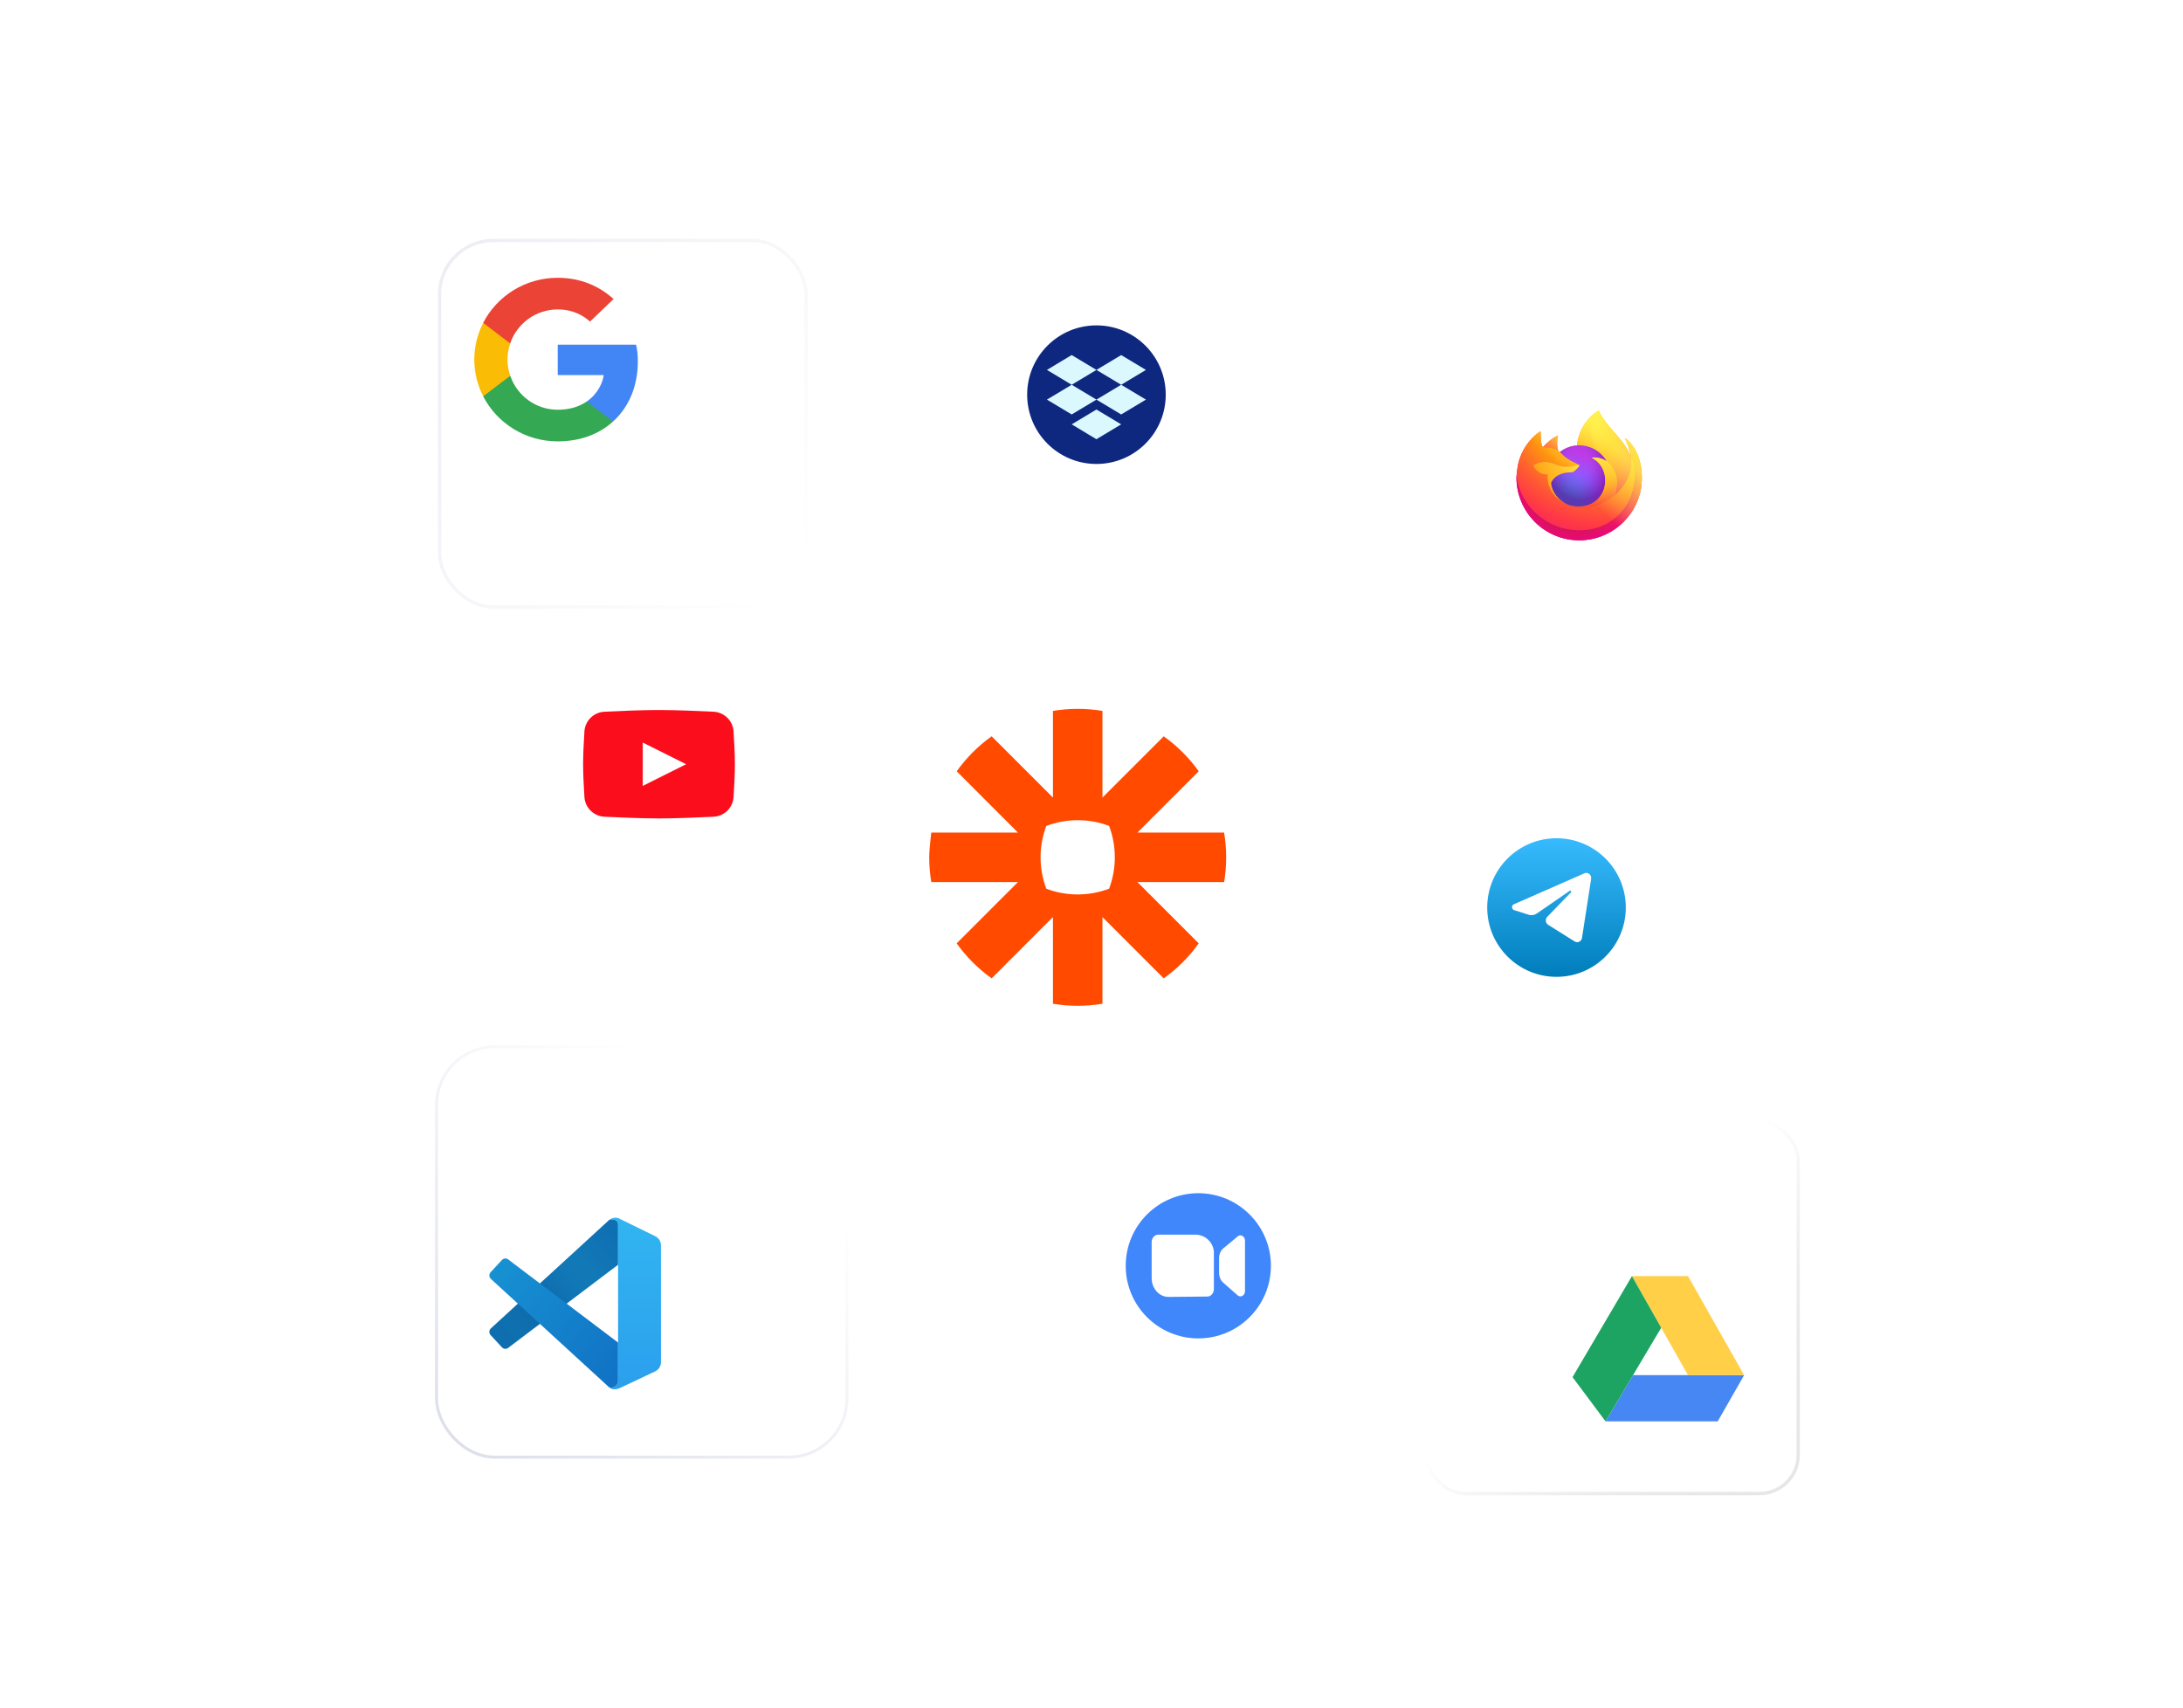 <svg width="326" height="255" viewBox="0 0 326 255" fill="none" xmlns="http://www.w3.org/2000/svg">
<g filter="url(#filter0_d_22258_10577)">
<rect x="56.977" y="163.639" width="61.73" height="61.73" rx="8.942" fill="white"/>
<rect x="57.199" y="163.861" width="61.286" height="61.286" rx="8.72" stroke="url(#paint0_linear_22258_10577)" stroke-width="0.444"/>
</g>
<g filter="url(#filter1_d_22258_10577)">
<rect x="207.406" y="110.797" width="47.877" height="47.877" rx="7.182" fill="white"/>
</g>
<g filter="url(#filter2_d_22258_10577)">
<rect x="74" y="90.121" width="47.877" height="47.877" rx="7.182" fill="white"/>
</g>
<g filter="url(#filter3_d_22258_10577)">
<rect x="214.938" y="50.312" width="40.346" height="40.346" rx="6.052" fill="white"/>
</g>
<g filter="url(#filter4_d_22258_10577)">
<rect x="219.672" y="173.682" width="55.988" height="55.988" rx="6.01" fill="white"/>
<rect x="219.917" y="173.927" width="55.497" height="55.497" rx="5.765" stroke="url(#paint1_linear_22258_10577)" stroke-width="0.491"/>
</g>
<g filter="url(#filter5_d_22258_10577)">
<rect x="155.078" y="165.547" width="47.877" height="47.877" rx="7.182" fill="white"/>
</g>
<g filter="url(#filter6_d_22258_10577)">
<rect x="56.031" y="26.297" width="55.222" height="55.222" rx="8.283" fill="white"/>
<rect x="56.278" y="26.543" width="54.729" height="54.729" rx="8.037" stroke="url(#paint2_linear_22258_10577)" stroke-width="0.493"/>
</g>
<path d="M95.253 53.971C95.253 52.967 95.17 52.234 94.99 51.475H83.289V56.007H90.157C90.019 57.133 89.271 58.83 87.609 59.97L87.586 60.121L91.286 62.93L91.542 62.955C93.896 60.825 95.253 57.69 95.253 53.971Z" fill="#4285F4"/>
<path d="M83.29 65.911C86.654 65.911 89.479 64.826 91.542 62.953L87.61 59.967C86.557 60.687 85.145 61.189 83.29 61.189C79.994 61.189 77.197 59.058 76.2 56.113L76.053 56.125L72.207 59.043L72.156 59.18C74.206 63.17 78.415 65.911 83.29 65.911Z" fill="#34A853"/>
<path d="M76.201 56.115C75.938 55.355 75.785 54.541 75.785 53.7C75.785 52.858 75.938 52.044 76.187 51.284L76.18 51.123L72.285 48.158L72.157 48.217C71.313 49.873 70.828 51.732 70.828 53.7C70.828 55.668 71.313 57.527 72.157 59.182L76.201 56.115Z" fill="#FBBC05"/>
<path d="M83.29 46.207C85.63 46.207 87.208 47.197 88.108 48.025L91.626 44.66C89.466 42.692 86.654 41.484 83.29 41.484C78.415 41.484 74.206 44.226 72.156 48.215L76.186 51.282C77.197 48.337 79.994 46.207 83.29 46.207Z" fill="#EB4335"/>
<g filter="url(#filter7_d_22258_10577)">
<rect x="138.812" y="33.953" width="48.411" height="48.411" rx="5.197" fill="white"/>
</g>
<circle cx="163.739" cy="58.938" r="10.348" fill="#0F287F"/>
<path fill-rule="evenodd" clip-rule="evenodd" d="M160.039 53.023L156.344 55.241L160.039 57.458L156.344 59.675L160.039 61.893L163.735 59.675L167.431 61.893L171.126 59.675L167.431 57.458L171.126 55.241L167.431 53.023L163.735 55.241L160.039 53.023ZM163.735 55.241L167.431 57.458L163.735 59.675L160.039 57.458L163.735 55.241Z" fill="#DAF8FE"/>
<path d="M160.039 63.371L163.735 61.154L167.431 63.371L163.735 65.589L160.039 63.371Z" fill="#DAF8FE"/>
<path d="M244.511 67.801C244.103 66.819 243.278 65.758 242.63 65.423C243.157 66.46 243.462 67.499 243.579 68.275C243.579 68.275 243.579 68.28 243.581 68.29C242.521 65.642 240.724 64.574 239.256 62.249C239.181 62.132 239.107 62.015 239.035 61.889C238.994 61.818 238.96 61.754 238.932 61.694C238.871 61.576 238.824 61.452 238.792 61.324C238.792 61.317 238.79 61.311 238.786 61.307C238.782 61.302 238.777 61.299 238.771 61.298C238.765 61.297 238.759 61.297 238.753 61.298C238.751 61.299 238.75 61.3 238.749 61.301C238.746 61.301 238.744 61.303 238.742 61.304L238.746 61.299C236.391 62.682 235.592 65.239 235.518 66.518C234.577 66.583 233.678 66.93 232.936 67.515C232.859 67.449 232.778 67.388 232.694 67.331C232.48 66.582 232.471 65.789 232.668 65.035C231.704 65.475 230.956 66.168 230.411 66.783H230.407C230.035 66.311 230.061 64.754 230.082 64.43C230.078 64.409 229.805 64.571 229.77 64.596C229.442 64.831 229.135 65.094 228.854 65.383C228.533 65.708 228.24 66.06 227.978 66.435C227.375 67.291 226.948 68.259 226.72 69.281C226.716 69.302 226.712 69.323 226.708 69.344C226.69 69.426 226.627 69.84 226.615 69.93V69.951C226.533 70.379 226.481 70.812 226.461 71.247V71.295C226.461 76.484 230.658 80.69 235.836 80.69C240.472 80.69 244.322 77.317 245.076 72.885C245.092 72.765 245.105 72.644 245.119 72.522C245.305 70.911 245.098 69.217 244.511 67.801ZM233.705 75.156C233.749 75.177 233.79 75.2 233.835 75.22L233.841 75.224C233.797 75.202 233.751 75.179 233.706 75.156H233.705ZM243.582 68.295V68.286V68.296V68.295Z" fill="url(#paint3_linear_22258_10577)"/>
<path d="M244.509 67.8C244.102 66.817 243.277 65.757 242.629 65.422C243.156 66.458 243.461 67.498 243.578 68.273V68.293C244.463 70.696 243.981 73.14 243.286 74.634C242.212 76.944 239.611 79.312 235.54 79.197C231.145 79.072 227.27 75.799 226.546 71.517C226.415 70.841 226.546 70.498 226.613 69.949C226.532 70.372 226.501 70.494 226.461 71.246V71.294C226.461 76.482 230.658 80.689 235.836 80.689C240.472 80.689 244.322 77.315 245.076 72.883C245.092 72.763 245.105 72.642 245.119 72.521C245.304 70.909 245.097 69.216 244.509 67.8Z" fill="url(#paint4_radial_22258_10577)"/>
<path d="M244.509 67.8C244.102 66.817 243.277 65.757 242.629 65.422C243.156 66.458 243.461 67.498 243.578 68.273V68.293C244.463 70.696 243.981 73.14 243.286 74.634C242.212 76.944 239.611 79.312 235.54 79.197C231.145 79.072 227.27 75.799 226.546 71.517C226.415 70.841 226.546 70.498 226.613 69.949C226.532 70.372 226.501 70.494 226.461 71.246V71.294C226.461 76.482 230.658 80.689 235.836 80.689C240.472 80.689 244.322 77.315 245.076 72.883C245.092 72.763 245.105 72.642 245.119 72.521C245.304 70.909 245.097 69.216 244.509 67.8Z" fill="url(#paint5_radial_22258_10577)"/>
<path d="M239.952 68.903C239.973 68.918 239.991 68.932 240.011 68.946C239.776 68.528 239.483 68.144 239.14 67.808C236.226 64.888 238.377 61.475 238.739 61.302L238.743 61.297C236.388 62.679 235.589 65.236 235.516 66.516C235.625 66.508 235.734 66.499 235.845 66.499C237.602 66.499 239.133 67.468 239.952 68.903Z" fill="url(#paint6_radial_22258_10577)"/>
<path d="M235.851 69.484C235.836 69.719 235.012 70.524 234.723 70.524C232.058 70.524 231.625 72.141 231.625 72.141C231.742 73.502 232.688 74.623 233.833 75.216C233.886 75.243 233.938 75.267 233.989 75.291C234.081 75.33 234.173 75.369 234.265 75.404C234.657 75.543 235.069 75.622 235.485 75.639C240.157 75.858 241.063 70.04 237.69 68.35C238.554 68.199 239.45 68.548 239.951 68.9C239.131 67.465 237.6 66.496 235.843 66.496C235.732 66.496 235.623 66.505 235.514 66.513C234.573 66.578 233.674 66.926 232.934 67.511C233.077 67.632 233.239 67.794 233.579 68.129C234.216 68.76 235.847 69.408 235.851 69.484Z" fill="url(#paint7_radial_22258_10577)"/>
<path d="M235.851 69.484C235.836 69.719 235.012 70.524 234.723 70.524C232.058 70.524 231.625 72.141 231.625 72.141C231.742 73.502 232.688 74.623 233.833 75.216C233.886 75.243 233.938 75.267 233.989 75.291C234.081 75.33 234.173 75.369 234.265 75.404C234.657 75.543 235.069 75.622 235.485 75.639C240.157 75.858 241.063 70.04 237.69 68.35C238.554 68.199 239.45 68.548 239.951 68.9C239.131 67.465 237.6 66.496 235.843 66.496C235.732 66.496 235.623 66.505 235.514 66.513C234.573 66.578 233.674 66.926 232.934 67.511C233.077 67.632 233.239 67.794 233.579 68.129C234.216 68.76 235.847 69.408 235.851 69.484Z" fill="url(#paint8_radial_22258_10577)"/>
<path d="M232.502 67.199C232.578 67.248 232.64 67.29 232.697 67.328C232.483 66.578 232.474 65.785 232.671 65.031C231.708 65.471 230.959 66.165 230.414 66.779C230.458 66.778 231.818 66.753 232.502 67.199Z" fill="url(#paint9_radial_22258_10577)"/>
<path d="M226.546 71.514C227.269 75.796 231.144 79.069 235.542 79.194C239.613 79.31 242.213 76.941 243.289 74.631C243.983 73.137 244.465 70.693 243.58 68.29V68.272C243.58 68.274 243.58 68.277 243.582 68.287C243.915 70.464 242.81 72.572 241.084 73.998C241.082 74.002 241.08 74.006 241.079 74.01C237.714 76.755 234.495 75.666 233.843 75.222C233.798 75.2 233.752 75.177 233.707 75.154C231.745 74.216 230.935 72.423 231.108 70.887C229.453 70.887 228.888 69.487 228.888 69.487C228.888 69.487 230.375 68.424 232.334 69.348C234.15 70.204 235.854 69.487 235.854 69.487C235.851 69.41 234.219 68.76 233.583 68.132C233.243 67.796 233.082 67.634 232.939 67.513C232.861 67.447 232.78 67.386 232.696 67.329C232.64 67.29 232.579 67.251 232.501 67.201C231.817 66.755 230.457 66.779 230.413 66.781H230.408C230.036 66.309 230.063 64.752 230.084 64.427C230.079 64.407 229.807 64.57 229.772 64.594C229.444 64.829 229.137 65.092 228.855 65.381C228.535 65.706 228.242 66.058 227.98 66.433C227.377 67.289 226.949 68.257 226.722 69.279C226.715 69.297 226.381 70.757 226.546 71.514Z" fill="url(#paint10_radial_22258_10577)"/>
<path d="M239.146 67.81C239.488 68.147 239.781 68.53 240.016 68.949C240.065 68.986 240.112 69.025 240.157 69.066C242.282 71.027 241.17 73.803 241.086 74.002C242.812 72.577 243.916 70.468 243.584 68.292C242.524 65.642 240.727 64.574 239.259 62.249C239.184 62.132 239.11 62.015 239.038 61.889C238.997 61.818 238.963 61.754 238.935 61.694C238.874 61.576 238.827 61.452 238.795 61.324C238.795 61.317 238.793 61.311 238.789 61.307C238.785 61.302 238.78 61.299 238.773 61.298C238.768 61.297 238.762 61.297 238.756 61.298C238.754 61.299 238.753 61.3 238.752 61.301C238.749 61.301 238.747 61.303 238.745 61.304C238.382 61.478 236.232 64.89 239.146 67.81Z" fill="url(#paint11_radial_22258_10577)"/>
<path d="M240.152 69.061C240.107 69.02 240.061 68.981 240.012 68.944C239.993 68.929 239.973 68.915 239.953 68.9C239.453 68.549 238.556 68.2 237.693 68.35C241.065 70.04 240.16 75.859 235.487 75.639C235.071 75.622 234.66 75.543 234.267 75.405C234.176 75.37 234.084 75.332 233.992 75.292C233.939 75.267 233.886 75.243 233.836 75.216L233.842 75.22C234.494 75.666 237.713 76.755 241.078 74.008C241.078 74.008 241.08 74.003 241.083 73.996C241.166 73.8 242.278 71.024 240.152 69.061Z" fill="url(#paint12_radial_22258_10577)"/>
<path d="M231.631 72.141C231.631 72.141 232.064 70.525 234.73 70.525C235.018 70.525 235.842 69.719 235.857 69.485C235.872 69.251 234.153 70.203 232.337 69.347C230.378 68.422 228.891 69.485 228.891 69.485C228.891 69.485 229.455 70.885 231.111 70.885C230.938 72.421 231.748 74.212 233.71 75.152C233.753 75.173 233.795 75.196 233.84 75.216C232.695 74.624 231.75 73.502 231.631 72.141Z" fill="url(#paint13_radial_22258_10577)"/>
<path d="M244.511 67.801C244.103 66.819 243.278 65.758 242.63 65.423C243.157 66.46 243.462 67.499 243.579 68.275C243.579 68.275 243.579 68.28 243.581 68.29C242.521 65.642 240.724 64.574 239.256 62.249C239.181 62.132 239.107 62.015 239.035 61.889C238.994 61.818 238.96 61.754 238.932 61.694C238.871 61.576 238.824 61.452 238.792 61.324C238.792 61.317 238.79 61.311 238.786 61.307C238.782 61.302 238.777 61.299 238.771 61.298C238.765 61.297 238.759 61.297 238.753 61.298C238.751 61.299 238.75 61.3 238.749 61.301C238.746 61.301 238.744 61.303 238.742 61.304L238.746 61.299C236.391 62.682 235.592 65.239 235.518 66.518C235.628 66.511 235.736 66.501 235.848 66.501C237.605 66.501 239.136 67.47 239.955 68.905C239.455 68.554 238.558 68.205 237.695 68.355C241.067 70.045 240.162 75.864 235.489 75.644C235.073 75.627 234.662 75.548 234.269 75.409C234.178 75.375 234.086 75.337 233.994 75.296C233.941 75.272 233.888 75.248 233.838 75.221L233.844 75.225C233.799 75.203 233.753 75.18 233.708 75.157C233.752 75.178 233.793 75.201 233.838 75.221C232.691 74.628 231.745 73.506 231.627 72.145C231.627 72.145 232.06 70.529 234.726 70.529C235.014 70.529 235.838 69.722 235.853 69.489C235.85 69.412 234.218 68.762 233.582 68.134C233.242 67.798 233.081 67.636 232.938 67.515C232.86 67.449 232.779 67.388 232.695 67.331C232.481 66.582 232.472 65.789 232.669 65.035C231.706 65.475 230.957 66.168 230.412 66.783H230.408C230.036 66.311 230.062 64.754 230.083 64.43C230.079 64.409 229.806 64.571 229.771 64.596C229.443 64.831 229.137 65.094 228.855 65.383C228.534 65.708 228.242 66.06 227.98 66.435C227.377 67.291 226.949 68.259 226.722 69.281C226.717 69.302 226.713 69.323 226.709 69.344C226.691 69.426 226.612 69.846 226.601 69.936C226.601 69.943 226.601 69.929 226.601 69.936C226.528 70.37 226.481 70.808 226.461 71.247V71.295C226.461 76.484 230.658 80.69 235.836 80.69C240.472 80.69 244.322 77.317 245.076 72.885C245.092 72.765 245.105 72.644 245.119 72.522C245.305 70.911 245.098 69.217 244.511 67.801ZM243.581 68.284V68.294V68.284Z" fill="url(#paint14_linear_22258_10577)"/>
<path d="M87.276 109.22C87.38 107.618 88.668 106.362 90.271 106.283C92.593 106.168 95.911 106.029 98.412 106.029C100.912 106.029 104.23 106.168 106.552 106.283C108.155 106.362 109.443 107.618 109.547 109.22C109.647 110.754 109.745 112.643 109.745 114.125C109.745 115.606 109.647 117.495 109.547 119.029C109.443 120.631 108.155 121.887 106.552 121.966C104.23 122.081 100.912 122.22 98.412 122.22C95.911 122.22 92.593 122.081 90.271 121.966C88.668 121.887 87.38 120.631 87.276 119.029C87.176 117.495 87.078 115.606 87.078 114.125C87.078 112.643 87.176 110.754 87.276 109.22Z" fill="#FC0D1B"/>
<path d="M95.984 110.887V117.363L102.461 114.125L95.984 110.887Z" fill="white"/>
<circle cx="232.442" cy="135.526" r="10.348" fill="url(#paint15_linear_22258_10577)"/>
<path d="M237.613 131.245C237.705 130.65 237.139 130.18 236.61 130.412L226.067 135.041C225.687 135.208 225.715 135.783 226.108 135.908L228.283 136.601C228.698 136.733 229.147 136.665 229.509 136.414L234.411 133.027C234.559 132.925 234.72 133.135 234.594 133.266L231.066 136.904C230.723 137.257 230.791 137.855 231.203 138.113L235.154 140.59C235.597 140.868 236.167 140.589 236.25 140.054L237.613 131.245Z" fill="white"/>
<g clip-path="url(#clip0_22258_10577)">
<path d="M92.301 182.866C92.301 182.061 91.4 182.061 91 182.162C91.56 181.72 92.218 181.827 92.451 181.961L97.862 184.614C98.378 184.867 98.705 185.393 98.705 185.97V203.425C98.705 204.009 98.369 204.541 97.843 204.79L92.751 207.197C92.401 207.348 91.64 207.72 91 207.197C91.8 207.348 92.234 206.779 92.301 206.393V182.866Z" fill="url(#paint16_linear_22258_10577)"/>
<path d="M91.061 182.144C91.486 182.06 92.297 182.099 92.297 182.863V188.871L75.891 201.283C75.604 201.5 75.201 201.464 74.956 201.199L73.265 199.37C73 199.083 73.019 198.634 73.307 198.371L90.996 182.159L91.061 182.144Z" fill="url(#paint17_linear_22258_10577)"/>
<path d="M92.297 200.487L75.891 188.075C75.604 187.858 75.201 187.894 74.956 188.159L73.265 189.988C73 190.275 73.019 190.724 73.307 190.987L90.996 207.199C91.797 207.35 92.231 206.78 92.297 206.395V200.487Z" fill="url(#paint18_linear_22258_10577)"/>
</g>
<circle cx="178.95" cy="189.028" r="10.841" fill="#4087FC"/>
<path d="M172.965 184.381C172.424 184.381 171.984 184.876 171.984 185.487V190.852C171.984 192.41 173.104 193.673 174.485 193.673L180.296 193.618C180.837 193.618 181.276 193.122 181.276 192.511V187.091C181.276 185.533 179.948 184.381 178.566 184.381L172.965 184.381Z" fill="white"/>
<path d="M182.602 186.493C182.252 186.839 182.051 187.34 182.051 187.865V190.11C182.051 190.636 182.252 191.136 182.602 191.483L184.783 193.404C185.227 193.843 185.922 193.487 185.922 192.821V185.26C185.922 184.594 185.227 184.239 184.783 184.678L182.602 186.493Z" fill="white"/>
<path d="M239.766 212.254H256.519L260.461 205.355H243.871L239.766 212.254Z" fill="#4687F4"/>
<path d="M252.08 190.57H243.703L252.08 205.353H260.457L252.08 190.57Z" fill="#FFCF48"/>
<path d="M243.706 190.57L248.076 198.282L239.764 212.252L234.836 205.653L243.706 190.57Z" fill="#1DA362"/>
<path d="M166.481 128.037C166.482 129.634 166.193 131.219 165.63 132.714C164.134 133.279 162.547 133.57 160.948 133.571H160.929C159.331 133.571 157.747 133.282 156.252 132.719C155.686 131.223 155.396 129.637 155.395 128.037V128.018C155.395 126.42 155.684 124.836 156.246 123.341C157.743 122.775 159.329 122.485 160.929 122.484H160.948C162.547 122.484 164.133 122.772 165.63 123.336C166.193 124.831 166.482 126.416 166.481 128.014V128.033V128.037ZM182.802 124.332H169.859L179.011 115.18C178.293 114.172 177.491 113.226 176.615 112.351C175.74 111.476 174.793 110.675 173.785 109.958L164.634 119.106V106.163C163.417 105.959 162.185 105.856 160.95 105.855H160.927C159.693 105.856 158.461 105.959 157.243 106.163V119.106L148.091 109.954C147.083 110.673 146.136 111.475 145.261 112.351C144.387 113.225 143.587 114.171 142.869 115.179L152.017 124.332H139.074C139.074 124.332 138.766 126.763 138.766 128.02V128.035C138.766 129.271 138.869 130.504 139.074 131.723H152.017L142.865 140.874C144.304 142.895 146.07 144.661 148.091 146.101L157.242 136.948V149.892C158.459 150.096 159.689 150.199 160.923 150.2H160.955C162.187 150.199 163.418 150.096 164.634 149.892V136.948L173.785 146.101C174.793 145.382 175.74 144.58 176.615 143.704C177.49 142.829 178.291 141.882 179.009 140.874L169.859 131.723H182.802C183.007 130.507 183.11 129.276 183.111 128.043V128.011C183.11 126.778 183.007 125.547 182.802 124.332Z" fill="#FF4A00"/>
<defs>
<filter id="filter0_d_22258_10577" x="49.427" y="140.547" width="92.82" height="92.816" filterUnits="userSpaceOnUse" color-interpolation-filters="sRGB">
<feFlood flood-opacity="0" result="BackgroundImageFix"/>
<feColorMatrix in="SourceAlpha" type="matrix" values="0 0 0 0 0 0 0 0 0 0 0 0 0 0 0 0 0 0 127 0" result="hardAlpha"/>
<feOffset dx="7.993" dy="-7.549"/>
<feGaussianBlur stdDeviation="7.771"/>
<feComposite in2="hardAlpha" operator="out"/>
<feColorMatrix type="matrix" values="0 0 0 0 0.455 0 0 0 0 0.494 0 0 0 0 0.631 0 0 0 0.1 0"/>
<feBlend mode="normal" in2="BackgroundImageFix" result="effect1_dropShadow_22258_10577"/>
<feBlend mode="normal" in="SourceGraphic" in2="effect1_dropShadow_22258_10577" result="shape"/>
</filter>
<filter id="filter1_d_22258_10577" x="203.217" y="106.608" width="63.435" height="63.437" filterUnits="userSpaceOnUse" color-interpolation-filters="sRGB">
<feFlood flood-opacity="0" result="BackgroundImageFix"/>
<feColorMatrix in="SourceAlpha" type="matrix" values="0 0 0 0 0 0 0 0 0 0 0 0 0 0 0 0 0 0 127 0" result="hardAlpha"/>
<feOffset dx="3.591" dy="3.591"/>
<feGaussianBlur stdDeviation="3.89"/>
<feComposite in2="hardAlpha" operator="out"/>
<feColorMatrix type="matrix" values="0 0 0 0 0.773 0 0 0 0 0.824 0 0 0 0 1 0 0 0 0.17 0"/>
<feBlend mode="normal" in2="BackgroundImageFix" result="effect1_dropShadow_22258_10577"/>
<feBlend mode="normal" in="SourceGraphic" in2="effect1_dropShadow_22258_10577" result="shape"/>
</filter>
<filter id="filter2_d_22258_10577" x="69.811" y="85.932" width="63.435" height="63.437" filterUnits="userSpaceOnUse" color-interpolation-filters="sRGB">
<feFlood flood-opacity="0" result="BackgroundImageFix"/>
<feColorMatrix in="SourceAlpha" type="matrix" values="0 0 0 0 0 0 0 0 0 0 0 0 0 0 0 0 0 0 127 0" result="hardAlpha"/>
<feOffset dx="3.591" dy="3.591"/>
<feGaussianBlur stdDeviation="3.89"/>
<feComposite in2="hardAlpha" operator="out"/>
<feColorMatrix type="matrix" values="0 0 0 0 0.773 0 0 0 0 0.824 0 0 0 0 1 0 0 0 0.17 0"/>
<feBlend mode="normal" in2="BackgroundImageFix" result="effect1_dropShadow_22258_10577"/>
<feBlend mode="normal" in="SourceGraphic" in2="effect1_dropShadow_22258_10577" result="shape"/>
</filter>
<filter id="filter3_d_22258_10577" x="211.407" y="46.782" width="53.456" height="53.459" filterUnits="userSpaceOnUse" color-interpolation-filters="sRGB">
<feFlood flood-opacity="0" result="BackgroundImageFix"/>
<feColorMatrix in="SourceAlpha" type="matrix" values="0 0 0 0 0 0 0 0 0 0 0 0 0 0 0 0 0 0 127 0" result="hardAlpha"/>
<feOffset dx="3.026" dy="3.026"/>
<feGaussianBlur stdDeviation="3.278"/>
<feComposite in2="hardAlpha" operator="out"/>
<feColorMatrix type="matrix" values="0 0 0 0 0.773 0 0 0 0 0.824 0 0 0 0 1 0 0 0 0.17 0"/>
<feBlend mode="normal" in2="BackgroundImageFix" result="effect1_dropShadow_22258_10577"/>
<feBlend mode="normal" in="SourceGraphic" in2="effect1_dropShadow_22258_10577" result="shape"/>
</filter>
<filter id="filter4_d_22258_10577" x="191.678" y="146.179" width="98.221" height="98.225" filterUnits="userSpaceOnUse" color-interpolation-filters="sRGB">
<feFlood flood-opacity="0" result="BackgroundImageFix"/>
<feColorMatrix in="SourceAlpha" type="matrix" values="0 0 0 0 0 0 0 0 0 0 0 0 0 0 0 0 0 0 127 0" result="hardAlpha"/>
<feOffset dx="-6.876" dy="-6.385"/>
<feGaussianBlur stdDeviation="10.559"/>
<feComposite in2="hardAlpha" operator="out"/>
<feColorMatrix type="matrix" values="0 0 0 0 0.455 0 0 0 0 0.494 0 0 0 0 0.631 0 0 0 0.12 0"/>
<feBlend mode="normal" in2="BackgroundImageFix" result="effect1_dropShadow_22258_10577"/>
<feBlend mode="normal" in="SourceGraphic" in2="effect1_dropShadow_22258_10577" result="shape"/>
</filter>
<filter id="filter5_d_22258_10577" x="147.422" y="161.481" width="63.188" height="63.19" filterUnits="userSpaceOnUse" color-interpolation-filters="sRGB">
<feFlood flood-opacity="0" result="BackgroundImageFix"/>
<feColorMatrix in="SourceAlpha" type="matrix" values="0 0 0 0 0 0 0 0 0 0 0 0 0 0 0 0 0 0 127 0" result="hardAlpha"/>
<feOffset dy="3.591"/>
<feGaussianBlur stdDeviation="3.828"/>
<feComposite in2="hardAlpha" operator="out"/>
<feColorMatrix type="matrix" values="0 0 0 0 0.773 0 0 0 0 0.824 0 0 0 0 1 0 0 0 0.17 0"/>
<feBlend mode="normal" in2="BackgroundImageFix" result="effect1_dropShadow_22258_10577"/>
<feBlend mode="normal" in="SourceGraphic" in2="effect1_dropShadow_22258_10577" result="shape"/>
</filter>
<filter id="filter6_d_22258_10577" x="50.115" y="20.381" width="85.786" height="85.79" filterUnits="userSpaceOnUse" color-interpolation-filters="sRGB">
<feFlood flood-opacity="0" result="BackgroundImageFix"/>
<feColorMatrix in="SourceAlpha" type="matrix" values="0 0 0 0 0 0 0 0 0 0 0 0 0 0 0 0 0 0 127 0" result="hardAlpha"/>
<feOffset dx="9.367" dy="9.367"/>
<feGaussianBlur stdDeviation="7.642"/>
<feComposite in2="hardAlpha" operator="out"/>
<feColorMatrix type="matrix" values="0 0 0 0 0.454 0 0 0 0 0.494 0 0 0 0 0.633 0 0 0 0.2 0"/>
<feBlend mode="normal" in2="BackgroundImageFix" result="effect1_dropShadow_22258_10577"/>
<feBlend mode="normal" in="SourceGraphic" in2="effect1_dropShadow_22258_10577" result="shape"/>
</filter>
<filter id="filter7_d_22258_10577" x="135.781" y="30.922" width="59.674" height="59.671" filterUnits="userSpaceOnUse" color-interpolation-filters="sRGB">
<feFlood flood-opacity="0" result="BackgroundImageFix"/>
<feColorMatrix in="SourceAlpha" type="matrix" values="0 0 0 0 0 0 0 0 0 0 0 0 0 0 0 0 0 0 127 0" result="hardAlpha"/>
<feOffset dx="2.599" dy="2.599"/>
<feGaussianBlur stdDeviation="2.815"/>
<feComposite in2="hardAlpha" operator="out"/>
<feColorMatrix type="matrix" values="0 0 0 0 0.773 0 0 0 0 0.824 0 0 0 0 1 0 0 0 0.17 0"/>
<feBlend mode="normal" in2="BackgroundImageFix" result="effect1_dropShadow_22258_10577"/>
<feBlend mode="normal" in="SourceGraphic" in2="effect1_dropShadow_22258_10577" result="shape"/>
</filter>
<linearGradient id="paint0_linear_22258_10577" x1="33.662" y1="250.456" x2="97.166" y2="172.52" gradientUnits="userSpaceOnUse">
<stop stop-color="#C8CCDE"/>
<stop offset="1" stop-color="#C8CCDE" stop-opacity="0"/>
</linearGradient>
<linearGradient id="paint1_linear_22258_10577" x1="292.113" y1="246.859" x2="244.965" y2="199.22" gradientUnits="userSpaceOnUse">
<stop stop-color="#C8CCDE" stop-opacity="0.31"/>
<stop offset="1" stop-opacity="0"/>
</linearGradient>
<linearGradient id="paint2_linear_22258_10577" x1="28.915" y1="21.613" x2="106.073" y2="81.516" gradientUnits="userSpaceOnUse">
<stop stop-color="#C8CCDE" stop-opacity="0.46"/>
<stop offset="1" stop-color="#C8CCDE" stop-opacity="0"/>
</linearGradient>
<linearGradient id="paint3_linear_22258_10577" x1="243.27" y1="64.301" x2="227.674" y2="79.315" gradientUnits="userSpaceOnUse">
<stop offset="0.05" stop-color="#FFF44F"/>
<stop offset="0.11" stop-color="#FFE847"/>
<stop offset="0.22" stop-color="#FFC830"/>
<stop offset="0.37" stop-color="#FF980E"/>
<stop offset="0.4" stop-color="#FF8B16"/>
<stop offset="0.46" stop-color="#FF672A"/>
<stop offset="0.53" stop-color="#FF3647"/>
<stop offset="0.7" stop-color="#E31587"/>
</linearGradient>
<radialGradient id="paint4_radial_22258_10577" cx="0" cy="0" r="1" gradientUnits="userSpaceOnUse" gradientTransform="translate(242.549 63.448) scale(19.544 19.587)">
<stop offset="0.13" stop-color="#FFBD4F"/>
<stop offset="0.19" stop-color="#FFAC31"/>
<stop offset="0.25" stop-color="#FF9D17"/>
<stop offset="0.28" stop-color="#FF980E"/>
<stop offset="0.4" stop-color="#FF563B"/>
<stop offset="0.47" stop-color="#FF3750"/>
<stop offset="0.71" stop-color="#F5156C"/>
<stop offset="0.78" stop-color="#EB0878"/>
<stop offset="0.86" stop-color="#E50080"/>
</radialGradient>
<radialGradient id="paint5_radial_22258_10577" cx="0" cy="0" r="1" gradientUnits="userSpaceOnUse" gradientTransform="translate(235.408 71.455) scale(19.544 19.587)">
<stop offset="0.3" stop-color="#960E18"/>
<stop offset="0.35" stop-color="#B11927" stop-opacity="0.74"/>
<stop offset="0.43" stop-color="#DB293D" stop-opacity="0.34"/>
<stop offset="0.5" stop-color="#F5334B" stop-opacity="0.09"/>
<stop offset="0.53" stop-color="#FF3750" stop-opacity="0"/>
</radialGradient>
<radialGradient id="paint6_radial_22258_10577" cx="0" cy="0" r="1" gradientUnits="userSpaceOnUse" gradientTransform="translate(237.763 59.002) scale(14.159 14.19)">
<stop offset="0.13" stop-color="#FFF44F"/>
<stop offset="0.25" stop-color="#FFDC3E"/>
<stop offset="0.51" stop-color="#FF9D12"/>
<stop offset="0.53" stop-color="#FF980E"/>
</radialGradient>
<radialGradient id="paint7_radial_22258_10577" cx="0" cy="0" r="1" gradientUnits="userSpaceOnUse" gradientTransform="translate(233.245 76.569) scale(9.306 9.326)">
<stop offset="0.35" stop-color="#3A8EE6"/>
<stop offset="0.47" stop-color="#5C79F0"/>
<stop offset="0.67" stop-color="#9059FF"/>
<stop offset="1" stop-color="#C139E6"/>
</radialGradient>
<radialGradient id="paint8_radial_22258_10577" cx="0" cy="0" r="1" gradientUnits="userSpaceOnUse" gradientTransform="translate(235.688 69.125) rotate(-13.927) scale(4.931 5.804)">
<stop offset="0.21" stop-color="#9059FF" stop-opacity="0"/>
<stop offset="0.28" stop-color="#8C4FF3" stop-opacity="0.06"/>
<stop offset="0.75" stop-color="#7716A8" stop-opacity="0.45"/>
<stop offset="0.97" stop-color="#6E008B" stop-opacity="0.6"/>
</radialGradient>
<radialGradient id="paint9_radial_22258_10577" cx="0" cy="0" r="1" gradientUnits="userSpaceOnUse" gradientTransform="translate(235.163 62.645) scale(6.695 6.709)">
<stop stop-color="#FFE226"/>
<stop offset="0.12" stop-color="#FFDB27"/>
<stop offset="0.3" stop-color="#FFC82A"/>
<stop offset="0.5" stop-color="#FFA930"/>
<stop offset="0.73" stop-color="#FF7E37"/>
<stop offset="0.79" stop-color="#FF7139"/>
</radialGradient>
<radialGradient id="paint10_radial_22258_10577" cx="0" cy="0" r="1" gradientUnits="userSpaceOnUse" gradientTransform="translate(240.423 58.388) scale(28.562 28.625)">
<stop offset="0.11" stop-color="#FFF44F"/>
<stop offset="0.46" stop-color="#FF980E"/>
<stop offset="0.62" stop-color="#FF5634"/>
<stop offset="0.72" stop-color="#FF3647"/>
<stop offset="0.9" stop-color="#E31587"/>
</radialGradient>
<radialGradient id="paint11_radial_22258_10577" cx="0" cy="0" r="1" gradientUnits="userSpaceOnUse" gradientTransform="translate(237.667 61.52) rotate(84.245) scale(20.864 13.679)">
<stop stop-color="#FFF44F"/>
<stop offset="0.06" stop-color="#FFE847"/>
<stop offset="0.17" stop-color="#FFC830"/>
<stop offset="0.3" stop-color="#FF980E"/>
<stop offset="0.36" stop-color="#FF8B16"/>
<stop offset="0.45" stop-color="#FF672A"/>
<stop offset="0.57" stop-color="#FF3647"/>
<stop offset="0.74" stop-color="#E31587"/>
</radialGradient>
<radialGradient id="paint12_radial_22258_10577" cx="0" cy="0" r="1" gradientUnits="userSpaceOnUse" gradientTransform="translate(235.004 65.13) scale(17.832 17.871)">
<stop offset="0.14" stop-color="#FFF44F"/>
<stop offset="0.48" stop-color="#FF980E"/>
<stop offset="0.59" stop-color="#FF5634"/>
<stop offset="0.66" stop-color="#FF3647"/>
<stop offset="0.9" stop-color="#E31587"/>
</radialGradient>
<radialGradient id="paint13_radial_22258_10577" cx="0" cy="0" r="1" gradientUnits="userSpaceOnUse" gradientTransform="translate(239.716 66.175) scale(19.517 19.56)">
<stop offset="0.09" stop-color="#FFF44F"/>
<stop offset="0.23" stop-color="#FFE141"/>
<stop offset="0.51" stop-color="#FFAF1E"/>
<stop offset="0.63" stop-color="#FF980E"/>
</radialGradient>
<linearGradient id="paint14_linear_22258_10577" x1="243.083" y1="64.221" x2="229.812" y2="77.463" gradientUnits="userSpaceOnUse">
<stop offset="0.17" stop-color="#FFF44F" stop-opacity="0.8"/>
<stop offset="0.27" stop-color="#FFF44F" stop-opacity="0.63"/>
<stop offset="0.49" stop-color="#FFF44F" stop-opacity="0.22"/>
<stop offset="0.6" stop-color="#FFF44F" stop-opacity="0"/>
</linearGradient>
<linearGradient id="paint15_linear_22258_10577" x1="232.442" y1="125.178" x2="232.442" y2="145.874" gradientUnits="userSpaceOnUse">
<stop stop-color="#37BBFE"/>
<stop offset="1" stop-color="#007DBB"/>
</linearGradient>
<linearGradient id="paint16_linear_22258_10577" x1="94.853" y1="181.844" x2="94.853" y2="207.467" gradientUnits="userSpaceOnUse">
<stop stop-color="#32B5F1"/>
<stop offset="1" stop-color="#2B9FED"/>
</linearGradient>
<linearGradient id="paint17_linear_22258_10577" x1="92.297" y1="185.075" x2="74.013" y2="200.422" gradientUnits="userSpaceOnUse">
<stop stop-color="#0F6FB3"/>
<stop offset="0.271" stop-color="#1279B7"/>
<stop offset="0.421" stop-color="#1176B5"/>
<stop offset="0.618" stop-color="#0E69AC"/>
<stop offset="0.855" stop-color="#0F70AF"/>
<stop offset="1" stop-color="#0F6DAD"/>
</linearGradient>
<linearGradient id="paint18_linear_22258_10577" x1="74.135" y1="189.151" x2="92.368" y2="204.248" gradientUnits="userSpaceOnUse">
<stop stop-color="#1791D2"/>
<stop offset="1" stop-color="#1173C5"/>
</linearGradient>
<clipPath id="clip0_22258_10577">
<rect width="29.284" height="29.284" fill="white" transform="translate(73.078 180.014)"/>
</clipPath>
</defs>
</svg>
